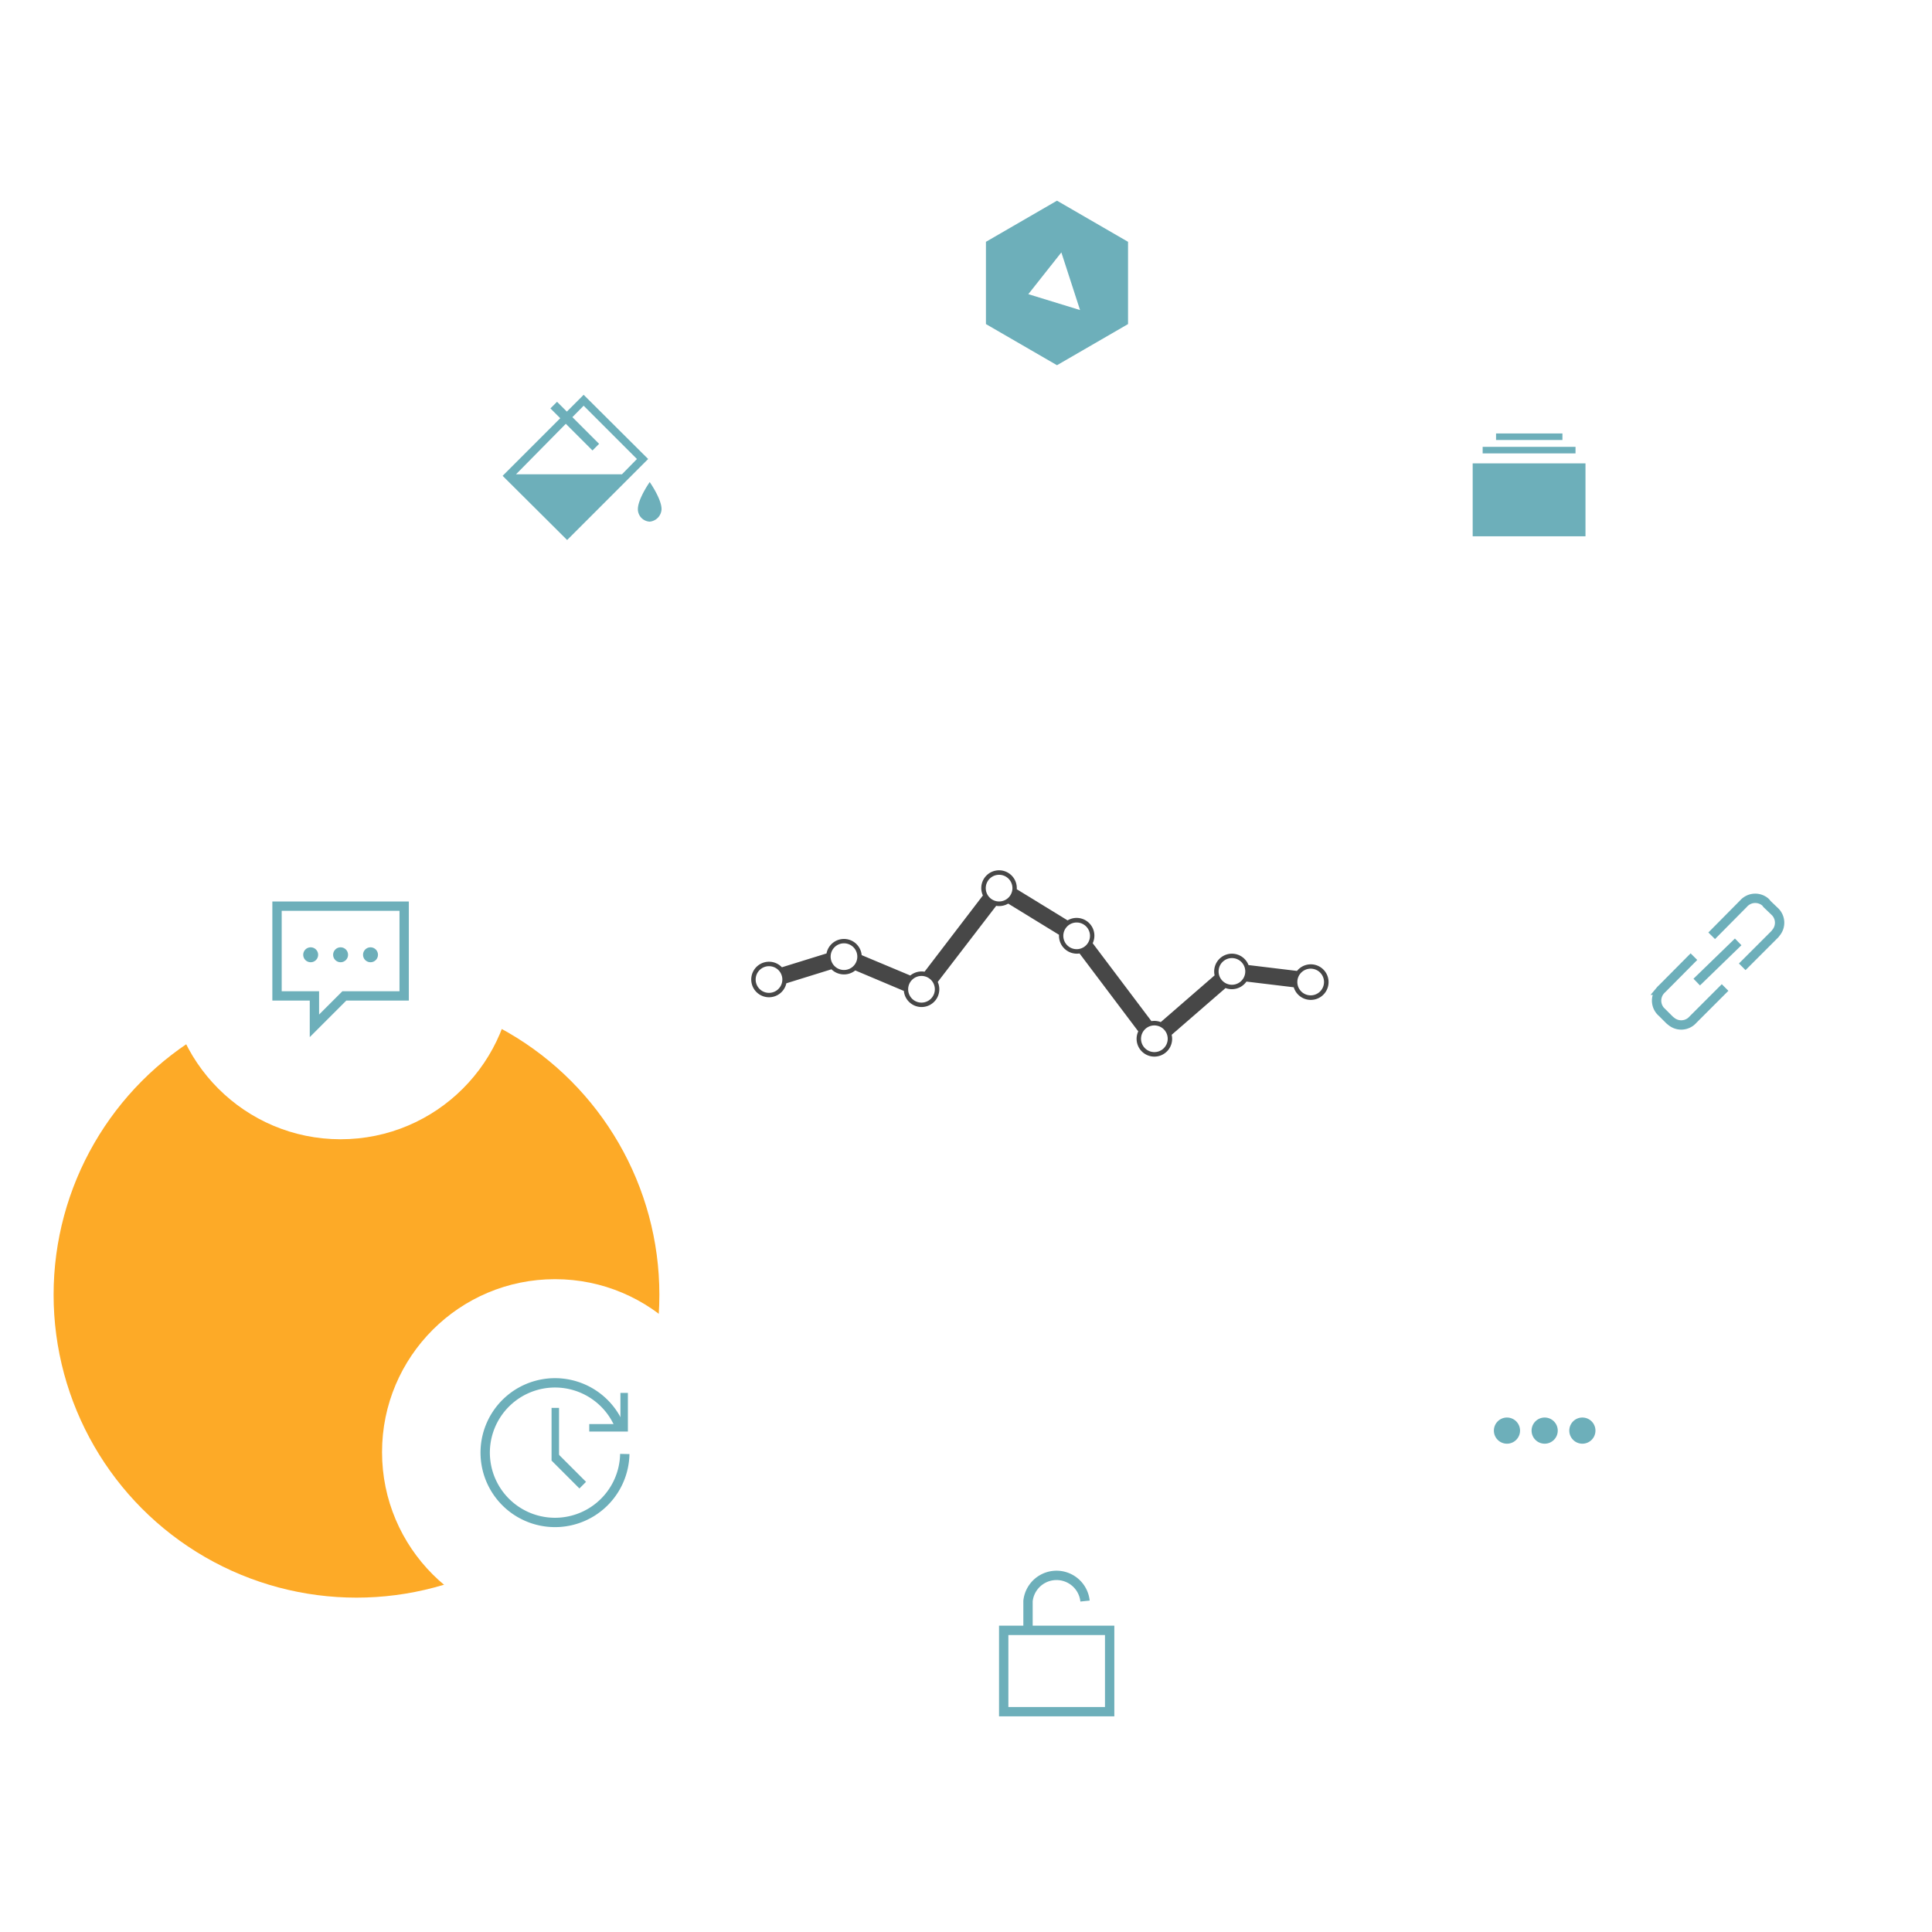 <svg id="Layer_1" data-name="Layer 1" xmlns="http://www.w3.org/2000/svg" xmlns:xlink="http://www.w3.org/1999/xlink" width="620" height="620" viewBox="0 0 620 620"><defs><filter id="AI_GaussianBlur_4" name="AI_GaussianBlur_4"><feGaussianBlur stdDeviation="6"/></filter></defs><title>home-features-03</title><circle cx="333.7" cy="309.2" r="243.7" fill="#fff" opacity="0.9" style="isolation:isolate"/><circle cx="114.4" cy="415.5" r="97.2" fill="#fdaa27"/><g filter="url(#AI_GaussianBlur_4)"><circle cx="339.1" cy="90.5" r="50.5" transform="translate(195.45 410.72) rotate(-80.78)" opacity="0.3"/></g><circle cx="339.1" cy="90.5" r="55.5" fill="#fff"/><g filter="url(#AI_GaussianBlur_4)"><circle cx="339.1" cy="528.5" r="50.5" transform="translate(-236.89 778.56) rotate(-80.78)" opacity="0.3"/></g><circle cx="339.1" cy="528.5" r="55.5" fill="#fff"/><g filter="url(#AI_GaussianBlur_4)"><circle cx="547.3" cy="310.1" r="50.5" opacity="0.3"/></g><circle cx="547.3" cy="310.1" r="55.5" fill="#fff"/><g filter="url(#AI_GaussianBlur_4)"><circle cx="109.3" cy="310.1" r="50.5" opacity="0.3"/></g><circle cx="109.3" cy="310.1" r="55.5" fill="#fff"/><g filter="url(#AI_GaussianBlur_4)"><circle cx="490.7" cy="156.1" r="50.5" opacity="0.3"/></g><circle cx="490.7" cy="156.1" r="55.5" fill="#fff"/><g filter="url(#AI_GaussianBlur_4)"><circle cx="178.1" cy="466" r="50.5" opacity="0.3"/></g><circle cx="178.1" cy="466" r="55.5" fill="#fff"/><g filter="url(#AI_GaussianBlur_4)"><circle cx="187.1" cy="149.1" r="50.5" opacity="0.3"/></g><circle cx="187.1" cy="149.1" r="55.5" fill="#fff"/><g filter="url(#AI_GaussianBlur_4)"><path d="M496.12,509.72a50.5,50.5,0,1,1,35.71-14.79A50.16,50.16,0,0,1,496.12,509.72Z" opacity="0.3"/></g><circle cx="496.12" cy="459.22" r="55.5" fill="#fff"/><circle cx="483.6" cy="459.1" r="4.2" fill="#6dafba"/><circle cx="495.7" cy="459.1" r="4.2" fill="#6dafba"/><circle cx="507.8" cy="459.1" r="4.2" fill="#6dafba"/><path d="M201.5,447h-2.4v10h-10v2.4h12.4V446.9" fill="#6dafba"/><path d="M199,458.1a22.4,22.4,0,1,0,1.5,8.5" fill="none" stroke="#6dafba" stroke-width="3"/><path d="M177,451.8h2.4v17H177Z" fill="#6dafba"/><path d="M187,476.6l-8.8-8.8" fill="none" stroke="#6dafba" stroke-width="3"/><path d="M339.2,64.4,316.4,77.6V104l22.8,13.2L362,104V77.6Zm-9.2,30L340.6,81l6,18.5ZM187.3,126.7l-26,26L182,173.3l26-26Zm17.1,20.6-4.8,4.9h-34l21.7-22Z" fill="#6dafba"/><path d="M177.7,130l13.5,13.5" fill="none" stroke="#6dafba" stroke-width="3"/><path d="M208.5,154.7s3.8,5.4,3.8,8.7a4.2,4.2,0,0,1-3.8,4,4,4,0,0,1-3.8-4C204.7,160.1,208.5,154.7,208.5,154.7Z" fill="#6dafba"/><path d="M88.9,290.8h40.8v28.8H110.5l-9.6,9.6v-9.6h-12Z" fill="none" stroke="#6dafba" stroke-width="3"/><circle cx="109.3" cy="306.4" r="2.4" fill="#6dafba"/><circle cx="99.7" cy="306.4" r="2.4" fill="#6dafba"/><circle cx="118.9" cy="306.4" r="2.4" fill="#6dafba"/><path d="M480.1,139.1h21.3v2.1H480.1Zm-4.3,4.3h29.8v2.1H475.8Zm-3.2,5.3h36.2v23.4H472.6Z" fill="#6dafba"/><path d="M322.1,523.2h34v26.1h-34Zm7.8,0v-9.4a9.2,9.2,0,0,1,18.3,0" fill="none" stroke="#6dafba" stroke-width="3"/><path d="M553.6,316.9l-10.3,10.3a5,5,0,0,1-7,.54h0a5.68,5.68,0,0,1-.6-.5l-2.3-2.3a5,5,0,0,1-.64-7l.14-.16a3.94,3.94,0,0,1,.5-.5L543.6,307m5.7-6.7L559.5,290a5,5,0,0,1,7-.54h0a3.19,3.19,0,0,1,.5.6l2.4,2.3a5,5,0,0,1,.5,7,3.19,3.19,0,0,1-.5.6l-10.3,10.3m-14.6,4.9,13.3-12.9" fill="none" stroke="#6dafba" stroke-width="3"/><g id="logo"><path d="M420.66,309.46a5.7,5.7,0,0,0-4.44,2.12l-15.56-1.88A5.7,5.7,0,0,0,389.78,313l-17.28,15a5.75,5.75,0,0,0-3-.31l-18.84-25a5.7,5.7,0,0,0-8.06-7.33l-16.31-10a5.7,5.7,0,1,0-10.87,2L296.7,311.83a5.75,5.75,0,0,0-4.58,1.22l-15.6-6.54a5.7,5.7,0,0,0-11.28-.54l-14.32,4.44a5.7,5.7,0,1,0,1.43,5.14l14.47-4.49a5.76,5.76,0,0,0,7.65.36L290.06,318a5.7,5.7,0,1,0,10.87-2.88l18.76-24.43a5.76,5.76,0,0,0,3.85-.71l16.31,10a5.74,5.74,0,0,0,6.59,6l18.84,25A5.7,5.7,0,1,0,376,332.08l17.29-15A5.74,5.74,0,0,0,400,315l15.18,1.83a5.71,5.71,0,1,0,5.46-7.37Z" fill="#474747"/><path d="M251.06,314.33a4.28,4.28,0,1,1-4.28-4.27A4.28,4.28,0,0,1,251.06,314.33Z" fill="#fff"/><path d="M275.12,307a4.28,4.28,0,1,1-4.28-4.28A4.28,4.28,0,0,1,275.12,307Z" fill="#fff"/><path d="M300,317.46a4.28,4.28,0,1,1-4.28-4.27A4.28,4.28,0,0,1,300,317.46Z" fill="#fff"/><path d="M324.9,285a4.28,4.28,0,1,1-4.28-4.27A4.28,4.28,0,0,1,324.9,285Z" fill="#fff"/><path d="M349.79,300.31a4.28,4.28,0,1,1-4.28-4.27A4.28,4.28,0,0,1,349.79,300.31Z" fill="#fff"/><path d="M374.73,333.35a4.28,4.28,0,1,1-4.28-4.28A4.28,4.28,0,0,1,374.73,333.35Z" fill="#fff"/><path d="M399.62,311.74a4.28,4.28,0,1,1-4.28-4.28A4.28,4.28,0,0,1,399.62,311.74Z" fill="#fff"/><path d="M424.89,315.13a4.28,4.28,0,1,1-4.27-4.27A4.27,4.27,0,0,1,424.89,315.13Z" fill="#fff"/></g></svg>
